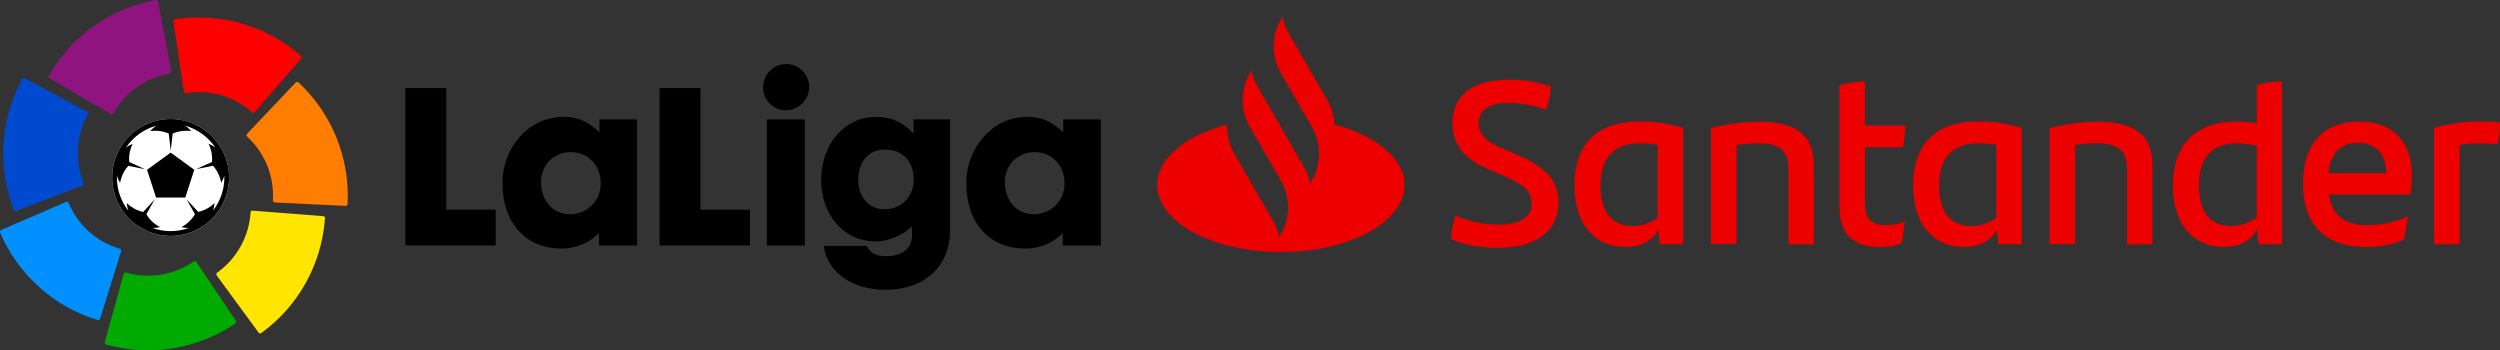 <?xml version="1.0" encoding="utf-8"?>
<!-- Generator: Adobe Illustrator 23.0.1, SVG Export Plug-In . SVG Version: 6.00 Build 0)  -->
<svg version="1.1" id="Livello_1" xmlns="http://www.w3.org/2000/svg" xmlns:xlink="http://www.w3.org/1999/xlink" x="0px" y="0px"
	 viewBox="0 0 1151.771 161.399" enable-background="new 0 0 1151.771 161.399" xml:space="preserve">
<rect x="0" y="0" width="1151.771" height="161.399" fill="#333333" stroke="none"/>
<g>
	<path fill="#EC0000" d="M614.76,57.363c-0.171-3.969-1.296-7.838-3.28-11.28l-17.84-30.89c-1.339-2.32-2.292-4.843-2.82-7.47
		l-0.74,1.28c-4.414,7.645-4.414,17.065,0,24.71l14.27,24.72c4.42,7.644,4.42,17.066,0,24.71l-0.74,1.29
		c-0.535-2.613-1.491-5.123-2.83-7.43l-13.07-22.65l-8.34-14.45c-1.341-2.32-2.294-4.843-2.82-7.47l-0.74,1.29
		c-4.401,7.619-4.42,17.003-0.05,24.64l14.32,24.79c4.41,7.65,4.41,17.07,0,24.72l-0.75,1.29c-0.526-2.627-1.479-5.15-2.82-7.47
		l-17.84-30.9c-2.349-4.07-3.487-8.726-3.28-13.42c-19.1,5-32.28,15.58-32.28,27.84c0,17.06,25.51,30.89,57,30.89s57-13.83,57-30.89
		C647.04,73.003,633.86,62.353,614.76,57.363L614.76,57.363z M668.54,110.113c0.115-3.681,0.789-7.322,2-10.8
		c6.179,2.694,12.839,4.113,19.58,4.17c9.95,0,15.52-3.21,15.52-9.52s-4.07-9.1-14.13-13.48l-5.45-2.36
		c-10.06-4.39-16.91-10.06-16.91-21.4c0-12.19,8.46-20,25.79-20c6.656-0.081,13.277,0.971,19.58,3.11
		c-0.235,3.646-0.955,7.244-2.14,10.7c-5.639-1.996-11.569-3.047-17.55-3.11c-9.31,0-13.59,3.64-13.59,9.31s4.18,8.78,11.67,12
		l5.77,2.46c13.62,5.75,19.27,11.81,19.27,22.23c0,12.3-9.31,20.76-27.5,20.76C681.7,114.183,674.53,112.893,668.54,110.113
		L668.54,110.113z M775.43,59.003v53.5h-10.81l-0.64-6.42c-3,4.7-7.6,7.7-15.09,7.7c-14.12,0-23.53-10.27-23.53-28.25
		c0-18.83,10.05-29.53,29.85-29.53C762.072,55.84,768.911,56.854,775.43,59.003L775.43,59.003z M763.66,100.303v-33.63
		c-2.793-0.455-5.62-0.669-8.45-0.64c-12.2,0-17.87,7.49-17.87,19.47c0,10.92,4.39,18.62,14.87,18.62
		c4.14,0.037,8.173-1.319,11.45-3.85V100.303z M835.66,76.553v36h-11.71v-34c0-8.45-2.83-12.55-14.6-12.55
		c-3.121,0.038-6.235,0.325-9.31,0.86v45.58h-11.77v-53.44c7.004-1.768,14.179-2.774,21.4-3c19.69,0,26,7.57,26,20.52L835.66,76.553
		z M868.29,103.723c3.14,0.011,6.258-0.531,9.21-1.6c-0.33,3.21-0.75,6.85-1.4,10c-3.178,1.196-6.555,1.776-9.95,1.71
		c-11.44,0-18.72-5.24-18.72-18.3v-56.25c3.819-1.14,7.784-1.716,11.77-1.71v20.22h18.62c-0.174,3.37-0.532,6.728-1.07,10.06h-17.54
		v26.21c0,6.94,3.42,9.63,9.09,9.63L868.29,103.723z M931.43,59.003v53.5h-10.8l-0.65-6.42c-3,4.7-7.59,7.7-15.08,7.7
		c-14.13,0-23.54-10.27-23.54-28.25c0-18.83,10.06-29.53,29.85-29.53C918.072,55.838,924.911,56.853,931.43,59.003L931.43,59.003z
		 M919.66,100.303v-33.63c-2.793-0.455-5.62-0.67-8.45-0.64c-12.2,0-17.87,7.49-17.87,19.47c0,10.92,4.39,18.62,14.87,18.62
		c4.141,0.039,8.174-1.317,11.45-3.85V100.303z M991.66,76.553v36h-11.71v-34c0-8.45-2.83-12.55-14.6-12.55
		c-3.121,0.038-6.235,0.325-9.31,0.86v45.58h-11.77v-53.44c7.004-1.768,14.179-2.774,21.4-3c19.69,0,26,7.57,26,20.52L991.66,76.553
		z M1051.37,37.603v74.9h-10.81l-0.64-6.85c-3,5-7.6,8.13-15.3,8.13c-14.12,0-23.54-10.27-23.54-28.25
		c0.01-18.86,10.07-29.53,29.87-29.53c2.944,0.003,5.881,0.291,8.77,0.86v-17.68c3.771-1.18,7.711-1.724,11.66-1.61L1051.37,37.603z
		 M1039.7,100.083v-32.98c-3.093-0.672-6.245-1.03-9.41-1.07c-11.66,0-17.23,7.28-17.23,19.47c0,10.92,4.39,18.62,14.88,18.62
		c4.272,0.02,8.423-1.416,11.77-4.07L1039.7,100.083z M1110.54,89.603h-37.59c1.5,9.52,7.06,14.12,17.55,14.12
		c6.493-0.009,12.91-1.393,18.83-4.06c-0.43,3.1-1.07,7.17-1.82,10.7c-5.455,2.402-11.372,3.569-17.33,3.42
		c-19.69,0-29.21-10.91-29.21-29.21c0-15.94,7.38-28.57,26.1-28.57c16.8,0,24.08,11,24.08,24.51c0.015,3.03-0.185,6.058-0.6,9.06
		L1110.54,89.603z M1072.77,79.763h26.53c0-8.78-4.71-13.91-12.84-13.91c-8.33-0.03-12.72,4.78-13.68,13.88L1072.77,79.763z
		 M1151.77,56.433c0.031,3.383-0.328,6.759-1.07,10.06c-2.949-0.316-5.914-0.46-8.88-0.43c-2.902,0.004-5.799,0.218-8.67,0.64v45.8
		h-11.8v-53.5c6.53-1.95,13.305-2.96,20.12-3c3.428-0.05,6.856,0.084,10.27,0.4L1151.77,56.433z"/>
	<g>
		<polygon points="228.37,113.073 186.76,113.073 186.76,40.583 205.59,40.583 205.59,96.603 228.37,96.603 		"/>
		<path d="M263.01,70.103c-8.38,0-13.75,6.25-13.75,13.91c0,8,5.09,14.67,13.19,14.67c7.696,0.206,14.102-5.867,14.307-13.563
			c0.006-0.209,0.006-0.418,0.003-0.627C276.76,75.973,270.76,70.103,263.01,70.103 M231.47,84.303c0-16.18,12-30.47,28.06-30.47
			c7.05,0,11.48,2.37,16.66,7.1v-5.93h17.32v58.09h-17.56v-5.67c-4.599,4.576-10.832,7.131-17.32,7.1
			c-16.1,0-27.12-11.56-27.12-30.19"/>
		<polygon points="345.49,113.073 303.88,113.073 303.88,40.583 322.71,40.583 322.71,96.603 345.49,96.603 		"/>
		<path d="M370.81,113.073H353.3v-58.07h17.51L370.81,113.073z M351.61,40.203c-0.055-5.849,4.641-10.635,10.49-10.69
			s10.635,4.641,10.69,10.49c0.017,5.948-4.792,10.783-10.74,10.8c-0.033,0-0.067,0-0.1,0c-5.738-0.021-10.373-4.69-10.352-10.428
			c0-0.057,0.001-0.115,0.002-0.172"/>
		<path d="M407.62,68.873c-8.19,0-12.24,6.72-12.24,13.92c0,7.47,4.43,13.62,12.15,13.62c8.75,0,13.45-7,13.45-13.53
			c0-7.76-4.33-14-13.36-14 M378.34,82.883c0-15.71,10-29,25.23-29c7.35,0,12.33,2.36,17.32,7.66v-6.54h16.77v51.19
			c0,18-13.47,27.34-29.67,27.34c-14.21,0-26.64-7.19-28.51-20.25h19.67c2.44,4,4.88,4.73,9.22,4.73c6.12,0,11.77-2.83,11.77-9.17
			c0.062-1.454,0.028-2.91-0.1-4.36c-3.39,3-9.69,6.73-16.56,6.73c-15,0-25.14-12.5-25.14-28.3"/>
		<path d="M476.73,70.103c-8.39,0-13.78,6.25-13.78,13.9c0,8,5.08,14.67,13.18,14.67c7.696,0.206,14.102-5.867,14.307-13.563
			c0.006-0.209,0.006-0.418,0.003-0.627c0-8.52-6-14.39-13.74-14.39 M445.18,84.303c0-16.18,12-30.47,28-30.47
			c7.07,0,11.5,2.37,16.67,7.1v-5.93h17.33v58.09h-17.56v-5.67c-4.599,4.576-10.832,7.131-17.32,7.1
			c-16.1,0-27.12-11.56-27.12-30.19"/>
	</g>
	<g>
		<path fill="#FFFFFF" d="M78.62,54.843c-14.873-0.006-26.934,12.047-26.94,26.92s12.047,26.934,26.92,26.94
			s26.934-12.047,26.94-26.92c0-0.007,0-0.013,0-0.02C105.496,66.914,93.469,54.887,78.62,54.843"/>
		<path fill="#901480" d="M22.47,34.883c-0.155,0.299-0.136,0.659,0.05,0.94c0.089,0.125,0.205,0.227,0.34,0.3L51,52.483h0.07
			c0.314,0.187,0.711,0.164,1-0.06c0.089-0.064,0.166-0.141,0.23-0.23c0.027-0.045,0.051-0.091,0.07-0.14
			c5.435-9.574,14.851-16.23,25.69-18.16h0.11c0.118-0.031,0.229-0.082,0.33-0.15c0.279-0.205,0.422-0.548,0.37-0.89v-0.06l-6-32
			v-0.06c-0.024-0.131-0.079-0.255-0.16-0.36c-0.19-0.258-0.501-0.398-0.82-0.37h-0.08c-20.791,3.762-38.852,16.532-49.33,34.88"/>
		<path fill="#004AD0" d="M6.4,96.693c0.134,0.308,0.425,0.519,0.76,0.55c0.153,0.009,0.307-0.015,0.45-0.07l30.34-11.71h0.07
			c0.317-0.133,0.531-0.436,0.55-0.78c0.02-0.109,0.02-0.221,0-0.33c-0.013-0.049-0.033-0.096-0.06-0.14
			c-4.09-10.246-3.378-21.784,1.94-31.45v-0.1c0.05-0.107,0.08-0.222,0.09-0.34c0.017-0.347-0.16-0.675-0.46-0.85h-0.06
			l-28.64-15.47l0,0c-0.116-0.064-0.247-0.099-0.38-0.1c-0.327-0.011-0.636,0.153-0.81,0.43v0.07l0,0
			C0.079,54.953-1.308,77.024,6.4,96.693"/>
		<path fill="#0090FF" d="M45,147.493c0.488,0.127,0.988-0.163,1.12-0.65l9.68-31.07v-0.07c0.096-0.336-0.009-0.698-0.27-0.93
			c-0.083-0.072-0.178-0.129-0.28-0.17h-0.14c-10.567-3.14-19.174-10.844-23.46-21c-0.002-0.033-0.002-0.067,0-0.1
			c-0.059-0.104-0.133-0.198-0.22-0.28c-0.255-0.233-0.622-0.296-0.94-0.16h-0.06l-29.89,12.86l0,0
			c-0.125,0.052-0.235,0.135-0.32,0.24c-0.211,0.249-0.275,0.591-0.17,0.9v0.07l0,0c8.296,19.44,24.772,34.21,45,40.34"/>
		<path fill="#00AA00" d="M108.46,149.003c0.271-0.202,0.409-0.536,0.36-0.87c-0.021-0.149-0.079-0.29-0.17-0.41l-18.13-27v-0.06
			c-0.199-0.28-0.542-0.42-0.88-0.36c-0.11,0.014-0.216,0.051-0.31,0.11c-0.049,0.021-0.093,0.051-0.13,0.09
			c-9.087,6.255-20.495,8.118-31.1,5.08h-0.11c-0.115-0.025-0.235-0.025-0.35,0c-0.341,0.054-0.621,0.299-0.72,0.63v0.07
			l-8.65,31.37l0,0c-0.114,0.461,0.141,0.934,0.59,1.09h0.07l0,0C69.238,164.439,91.025,160.874,108.46,149.003"/>
		<path fill="#FFE500" d="M149.78,100.533c0.01-0.335-0.162-0.649-0.45-0.82c-0.137-0.069-0.287-0.11-0.44-0.12l-32.44-2.53h-0.07
			c-0.348-0.024-0.678,0.161-0.84,0.47c-0.056,0.092-0.093,0.194-0.11,0.3c-0.005,0.053-0.005,0.107,0,0.16
			c-0.714,11.012-6.329,21.123-15.3,27.55l-0.09,0.06c-0.09,0.078-0.167,0.169-0.23,0.27c-0.182,0.314-0.162,0.706,0.05,1v0.06
			l19.24,26.24v0.05c0.08,0.107,0.183,0.196,0.3,0.26c0.288,0.149,0.632,0.149,0.92,0l0.06-0.05l0,0
			c17.097-12.407,27.833-31.739,29.33-52.81"/>
		<path fill="#FF7D00" d="M137.51,37.923c-0.253-0.221-0.607-0.282-0.92-0.16c-0.143,0.05-0.271,0.136-0.37,0.25l-22.39,23.62l0,0
			c-0.254,0.268-0.322,0.663-0.17,1c0.046,0.102,0.106,0.196,0.18,0.28l0.11,0.1c8.107,7.491,12.426,18.222,11.77,29.24v0.11
			c0,0.116,0.02,0.231,0.06,0.34c0.135,0.319,0.435,0.538,0.78,0.57h0.06l32.51,1.57h0.06c0.134,0.011,0.268-0.013,0.39-0.07
			c0.3-0.129,0.509-0.406,0.55-0.73v-0.04c1.118-21.082-7.14-41.58-22.56-56"/>
		<path fill="#FF0000" d="M80.62,8.813c-0.332,0.064-0.602,0.306-0.7,0.63c-0.034,0.148-0.034,0.302,0,0.45l4.76,32.2v0.06
			c0.058,0.346,0.311,0.627,0.65,0.72c0.106,0.02,0.214,0.02,0.32,0c0.049,0.01,0.101,0.01,0.15,0
			c10.897-1.745,22.003,1.48,30.27,8.79l0.08,0.07c0.094,0.072,0.199,0.129,0.31,0.17c0.336,0.096,0.698-0.009,0.93-0.27v-0.05
			l21.33-24.58l0,0c0.089-0.103,0.151-0.227,0.18-0.36c0.086-0.315-0.006-0.652-0.24-0.88l-0.06-0.05l0,0
			c-15.901-13.898-37.129-20.061-58-16.84"/>
		<path d="M98.18,96.933c0.348-1.088,0.573-2.212,0.67-3.35c-0.551,0.512-1.136,0.986-1.75,1.42c-1.719,1.27-3.684,2.166-5.77,2.63
			l-5.21-5.63h-0.07l3.77,6.69c-1.088,1.868-2.56,3.484-4.32,4.74c-0.617,0.449-1.265,0.853-1.94,1.21
			c1.112,0.257,2.249,0.391,3.39,0.4c-5.391,1.92-11.279,1.92-16.67,0c1.145-0.008,2.285-0.143,3.4-0.4
			c-0.673-0.354-1.318-0.759-1.93-1.21c-1.763-1.256-3.238-2.871-4.33-4.74l3.77-6.69h-0.06l-5.18,5.67
			c-2.103-0.471-4.083-1.381-5.81-2.67c-0.614-0.449-1.198-0.937-1.75-1.46c0.1,1.175,0.328,2.335,0.68,3.46
			c-3.384-4.34-5.218-9.687-5.21-15.19c0-0.27,0-0.54,0-0.81c0.351,1.13,0.841,2.212,1.46,3.22c0.139-0.752,0.329-1.494,0.57-2.22
			c0.655-2.074,1.746-3.983,3.2-5.6l7.45,1.51v-0.08l-7-3.19c-0.204-2.12,0.038-4.259,0.71-6.28c0.235-0.722,0.519-1.427,0.85-2.11
			c-1.096,0.451-2.131,1.039-3.08,1.75c3.293-4.913,8.234-8.488,13.93-10.08c-1.024,0.696-1.949,1.527-2.75,2.47
			c0.752-0.101,1.511-0.152,2.27-0.15c2.158-0.018,4.295,0.422,6.27,1.29l0.87,7.53h0.08l0.87-7.54
			c1.974-0.861,4.107-1.297,6.26-1.28c0.759-0.001,1.518,0.049,2.27,0.15c-0.807-0.938-1.731-1.768-2.75-2.47
			c5.677,1.6,10.595,5.175,13.87,10.08c-0.964-0.733-2.02-1.338-3.14-1.8c0.342,0.686,0.636,1.394,0.88,2.12
			c0.672,2.024,0.913,4.167,0.71,6.29l-7,3.18v0.08l7.45-1.51c1.47,1.627,2.575,3.55,3.24,5.64c0.237,0.723,0.424,1.461,0.56,2.21
			c0.605-1.007,1.092-2.081,1.45-3.2c0,0.27,0,0.53,0,0.79c0.006,5.495-1.824,10.834-5.2,15.17 M78.62,54.833
			c-14.873-0.006-26.934,12.047-26.94,26.92c-0.006,14.873,12.047,26.934,26.92,26.94c14.873,0.006,26.934-12.047,26.94-26.92
			c0-0.003,0-0.007,0-0.01C105.501,66.91,93.473,54.877,78.62,54.833"/>
		<polygon points="67.74,78.223 71.9,91.013 85.36,91.013 89.51,78.223 78.63,70.313 		"/>
	</g>
</g>
</svg>
